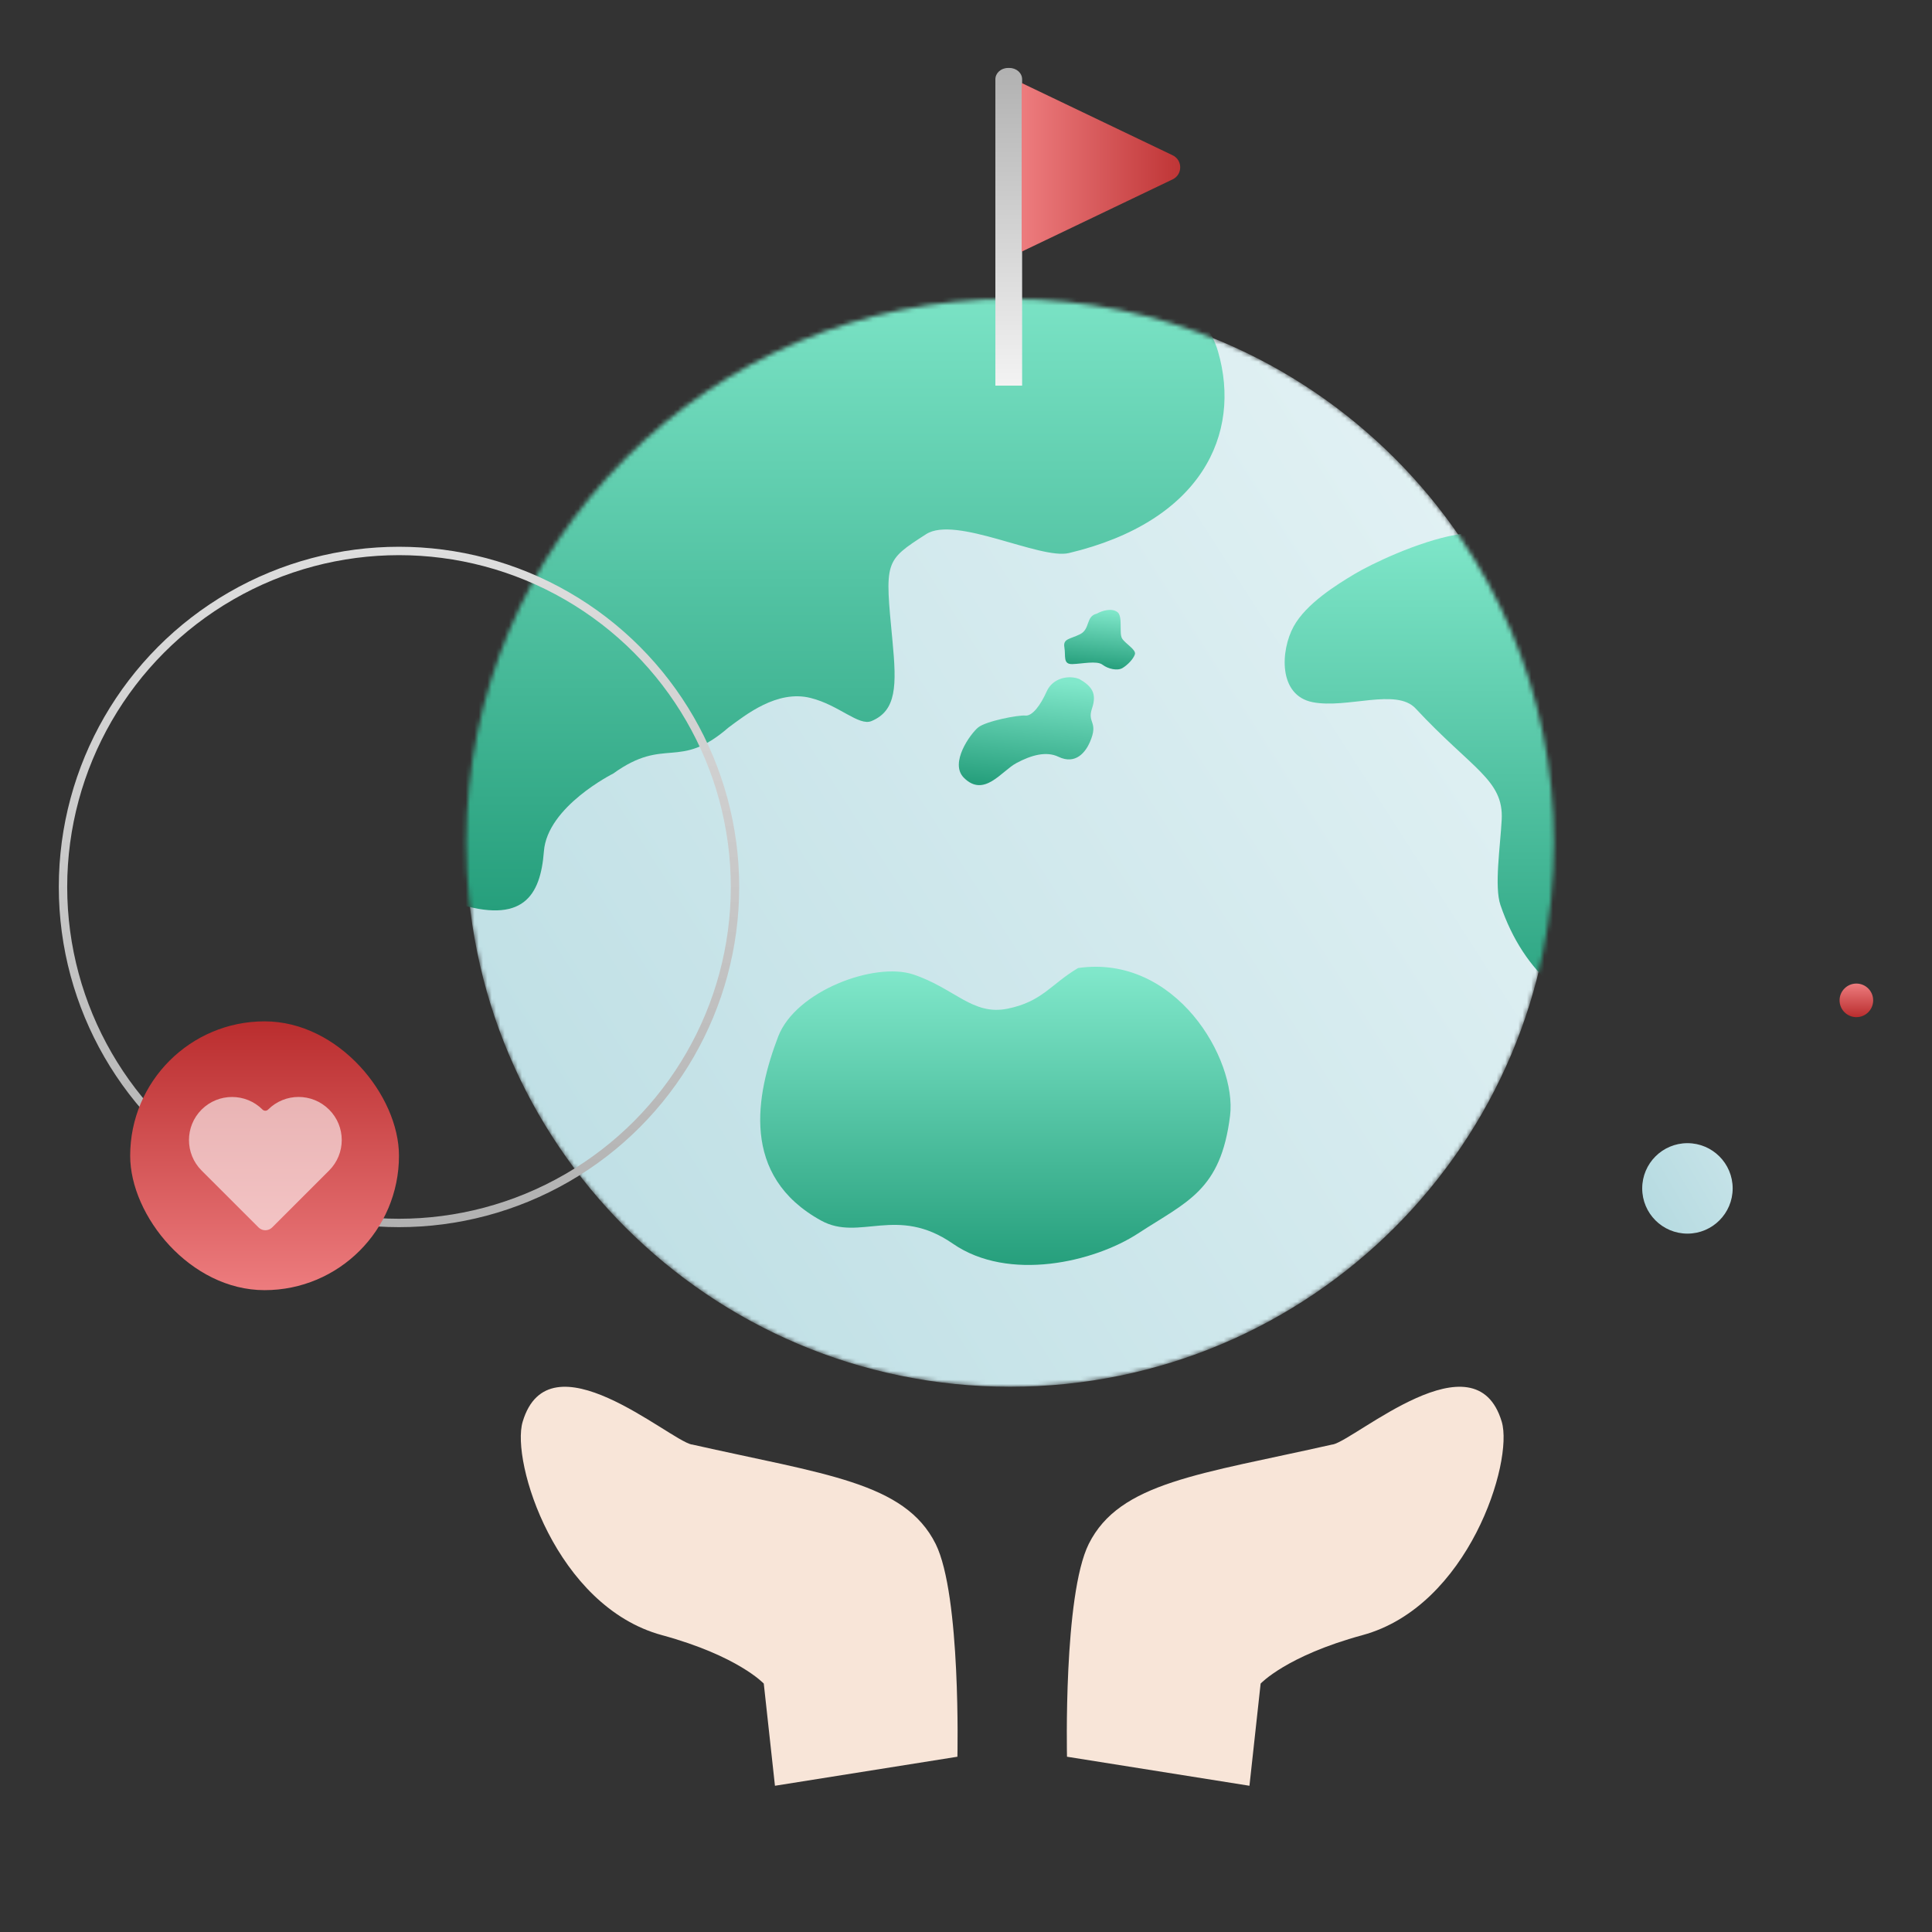 <?xml version="1.0" encoding="utf-8"?>
<svg xmlns="http://www.w3.org/2000/svg" width="446" height="446" viewBox="0 0 446 446" fill="none">
<rect x="0" y="0" width="446" height="446" fill="#333333" stroke="none"/>
<mask id="mask0_7155_6843" style="mask-type:alpha" maskUnits="userSpaceOnUse" x="107" y="69" width="252" height="252">
<circle cx="233.18" cy="194.574" r="125.559" fill="url(#paint0_linear_7155_6843)"/>
</mask>
<g mask="url(#mask0_7155_6843)">
<path d="M358.738 194.574C358.738 263.918 302.524 320.133 233.18 320.133C163.836 320.133 107.621 263.918 107.621 194.574C107.621 125.23 163.836 69.016 233.18 69.016C302.524 69.016 358.738 125.23 358.738 194.574Z" fill="url(#paint1_linear_7155_6843)"/>
<path d="M336.062 123.453C344.788 121.87 365.411 119.43 368.584 119.43C368.584 121.801 378.896 127.412 382.862 129.786C386.828 132.16 387.621 136.117 397.14 154.318C406.659 172.519 408.245 227.913 405.072 235.035C401.899 242.157 387.621 233.452 378.896 227.913C370.171 222.374 364.336 232.661 358.783 227.913C353.231 223.165 349.088 216.871 346.374 208.921C344.926 204.679 346.339 195.416 346.664 189.238C347.149 180.028 339.877 177.604 326.788 163.545C322.331 158.758 310.922 163.673 302.99 162.091C295.058 160.508 295.594 150.197 298.625 144.638C301.532 139.306 308.718 134.893 312.684 132.519C316.65 130.145 327.337 125.036 336.062 123.453Z" fill="url(#paint2_linear_7155_6843)"/>
<path d="M108.593 124.765C103.039 120.785 131.242 94.63 150.285 78.71C165.177 66.26 173.495 61.469 197.134 56.725C205.598 56.62 224.905 57.365 234.426 61.186C246.327 65.962 275.622 62.031 281.176 81.134C286.73 100.237 277.298 120.401 246.756 127.673C240.129 129.251 220.578 118.947 213.797 123.31C204.095 129.552 204.269 129.492 206.035 148.034C207.004 158.215 207.004 164.032 201.187 166.456C198.257 167.676 193.679 162.761 187.128 161.123C179.372 159.184 172.114 165.056 168.222 167.91C156.587 178.01 153.678 169.849 141.558 178.575C141.558 178.575 126.354 186.165 125.561 196.512C124.767 206.86 120.713 213.48 105.096 208.441C105.096 208.441 99.867 202.844 99.867 194.088C99.867 185.333 100.352 184.393 101.91 178.01C104.363 167.963 102.776 161.123 102.776 161.123C99.602 156.347 114.147 128.744 108.593 124.765Z" fill="url(#paint3_linear_7155_6843)"/>
<path d="M249.362 146.39C251.71 145.208 250.616 142.258 253.183 141.666C254.452 140.943 256.664 140.315 257.958 141.298C259.252 142.28 258.302 146.159 259.015 147.367C259.729 148.575 262.373 149.978 261.984 151.074C261.594 152.171 260.349 153.464 259.16 154.196C257.971 154.927 255.794 154.423 254.5 153.44C253.206 152.457 249.783 153.246 247.548 153.304C245.313 153.362 246.063 151.45 245.711 149.427C245.358 147.404 247.013 147.572 249.362 146.39Z" fill="url(#paint4_linear_7155_6843)"/>
<path d="M241.622 159.625C243.032 156.462 246.753 155.79 249.178 156.76C252.086 158.44 253.254 160.084 252.086 163.547C250.918 167.009 253.673 166.527 251.603 171.305C250.634 173.541 248.371 176.638 244.331 174.698C241.543 173.36 238.093 174.299 234.636 176.153C231.178 178.006 227.174 184.214 222.514 179.548C219.121 176.152 224.011 169.411 225.794 167.939C227.578 166.467 235.081 165.023 236.699 165.187C238.317 165.35 240.212 162.788 241.622 159.625Z" fill="url(#paint5_linear_7155_6843)"/>
<path d="M232.569 232.86C240.63 231.237 242.622 227.161 248.875 223.471C271.443 220.224 285.571 244.578 283.959 257.566C281.812 274.862 274.076 277.333 262.711 284.746C252.636 291.318 232.845 296.018 219.947 287.088C207.049 278.159 198.448 286.652 189.578 281.781C170.773 271.456 174.548 252.625 179.639 239.298C183.67 228.746 201.932 221.987 210.826 224.952C220.385 228.138 224.508 234.484 232.569 232.86Z" fill="url(#paint6_linear_7155_6843)"/>
</g>
<path d="M159.668 333.469C154.229 332.245 126.732 307.851 120.655 328.212C117.908 337.447 128.341 370.825 152.814 377.473C170.378 382.257 176.316 388.654 176.316 388.654L178.897 412.242L221.017 405.538C221.017 405.538 221.877 368.266 215.995 356.417C208.864 342.12 190.301 340.367 159.668 333.441V333.469Z" fill="#F8E5D8"/>
<path d="M307.664 333.469C313.103 332.245 340.6 307.851 346.677 328.212C349.424 337.447 338.991 370.825 314.518 377.473C296.954 382.257 291.016 388.654 291.016 388.654L288.435 412.242L246.315 405.538C246.315 405.538 245.455 368.266 251.337 356.417C258.468 342.12 277.031 340.367 307.664 333.441V333.469Z" fill="#F8E5D8"/>
<circle cx="92.109" cy="204.754" r="77.565" stroke="url(#paint7_linear_7155_6843)" stroke-width="1.939"/>
<rect x="30.051" y="235.777" width="62.052" height="62.052" rx="31.026" fill="url(#paint8_linear_7155_6843)"/>
<path d="M75.97 256.146C75.967 256.146 75.964 256.145 75.962 256.143C72.072 252.258 65.777 252.26 61.888 256.146C61.533 256.501 60.958 256.501 60.604 256.146C56.722 252.268 50.426 252.268 46.536 256.146C42.655 260.034 42.655 266.327 46.536 270.215L47.178 270.857L59.677 283.349C60.549 284.22 61.961 284.22 62.833 283.349L75.332 270.857L75.974 270.215C79.863 266.328 79.864 260.038 75.977 256.15C75.975 256.148 75.972 256.146 75.97 256.146Z" fill="white" fill-opacity="0.6"/>
<path d="M229.781 18.308C229.781 16.86 231.085 15.691 232.698 15.691H233.04C234.653 15.691 235.957 16.86 235.957 18.308V89.027H229.781V18.308Z" fill="url(#paint9_linear_7155_6843)"/>
<path d="M235.848 19.152V58.09L270.702 41.407C273.033 40.29 273.033 36.963 270.702 35.846L235.848 19.163V19.152Z" fill="url(#paint10_linear_7155_6843)"/>
<circle cx="389.543" cy="274.34" r="10.441" fill="url(#paint11_linear_7155_6843)"/>
<circle cx="428.542" cy="230.933" r="3.878" fill="url(#paint12_linear_7155_6843)"/>
<defs>
<linearGradient id="paint0_linear_7155_6843" x1="358.738" y1="41.025" x2="-16.558" y2="281.407" gradientUnits="userSpaceOnUse">
<stop stop-color="#E9F5F7"/>
<stop offset="1" stop-color="#AFD7DE"/>
</linearGradient>
<linearGradient id="paint1_linear_7155_6843" x1="358.738" y1="41.025" x2="-16.558" y2="281.407" gradientUnits="userSpaceOnUse">
<stop stop-color="#E9F5F7"/>
<stop offset="1" stop-color="#AFD7DE"/>
</linearGradient>
<linearGradient id="paint2_linear_7155_6843" x1="350.795" y1="119.964" x2="350.795" y2="237.717" gradientUnits="userSpaceOnUse">
<stop stop-color="#81E8CB"/>
<stop offset="1" stop-color="#269F7C"/>
</linearGradient>
<linearGradient id="paint3_linear_7155_6843" x1="172.076" y1="57.105" x2="172.076" y2="210.015" gradientUnits="userSpaceOnUse">
<stop stop-color="#81E8CB"/>
<stop offset="1" stop-color="#269F7C"/>
</linearGradient>
<linearGradient id="paint4_linear_7155_6843" x1="253.914" y1="140.597" x2="252.551" y2="154.065" gradientUnits="userSpaceOnUse">
<stop stop-color="#81E8CB"/>
<stop offset="1" stop-color="#269F7C"/>
</linearGradient>
<linearGradient id="paint5_linear_7155_6843" x1="236.437" y1="156.424" x2="233.905" y2="181.435" gradientUnits="userSpaceOnUse">
<stop stop-color="#81E8CB"/>
<stop offset="1" stop-color="#269F7C"/>
</linearGradient>
<linearGradient id="paint6_linear_7155_6843" x1="228.946" y1="223.487" x2="228.946" y2="292.015" gradientUnits="userSpaceOnUse">
<stop stop-color="#81E8CB"/>
<stop offset="1" stop-color="#269F7C"/>
</linearGradient>
<linearGradient id="paint7_linear_7155_6843" x1="92.109" y1="126.219" x2="92.109" y2="283.288" gradientUnits="userSpaceOnUse">
<stop stop-color="#DEDEDE"/>
<stop offset="1" stop-color="#B1B1B1"/>
</linearGradient>
<linearGradient id="paint8_linear_7155_6843" x1="61.083" y1="297.835" x2="61.083" y2="235.778" gradientUnits="userSpaceOnUse">
<stop stop-color="#ED7C7E"/>
<stop offset="1" stop-color="#BA2D2E"/>
</linearGradient>
<linearGradient id="paint9_linear_7155_6843" x1="232.864" y1="15.691" x2="232.864" y2="89.027" gradientUnits="userSpaceOnUse">
<stop stop-color="#B1B1B1"/>
<stop offset="1" stop-color="#F3F3F3"/>
</linearGradient>
<linearGradient id="paint10_linear_7155_6843" x1="235.848" y1="38.627" x2="276.525" y2="38.627" gradientUnits="userSpaceOnUse">
<stop stop-color="#ED7C7E"/>
<stop offset="1" stop-color="#BA2D2E"/>
</linearGradient>
<linearGradient id="paint11_linear_7155_6843" x1="429.111" y1="217.736" x2="357.036" y2="260.45" gradientUnits="userSpaceOnUse">
<stop stop-color="#E9F5F7"/>
<stop offset="1" stop-color="#AFD7DE"/>
</linearGradient>
<linearGradient id="paint12_linear_7155_6843" x1="428.542" y1="227.055" x2="428.542" y2="234.811" gradientUnits="userSpaceOnUse">
<stop stop-color="#ED7C7E"/>
<stop offset="1" stop-color="#BA2D2E"/>
</linearGradient>
</defs>
</svg>